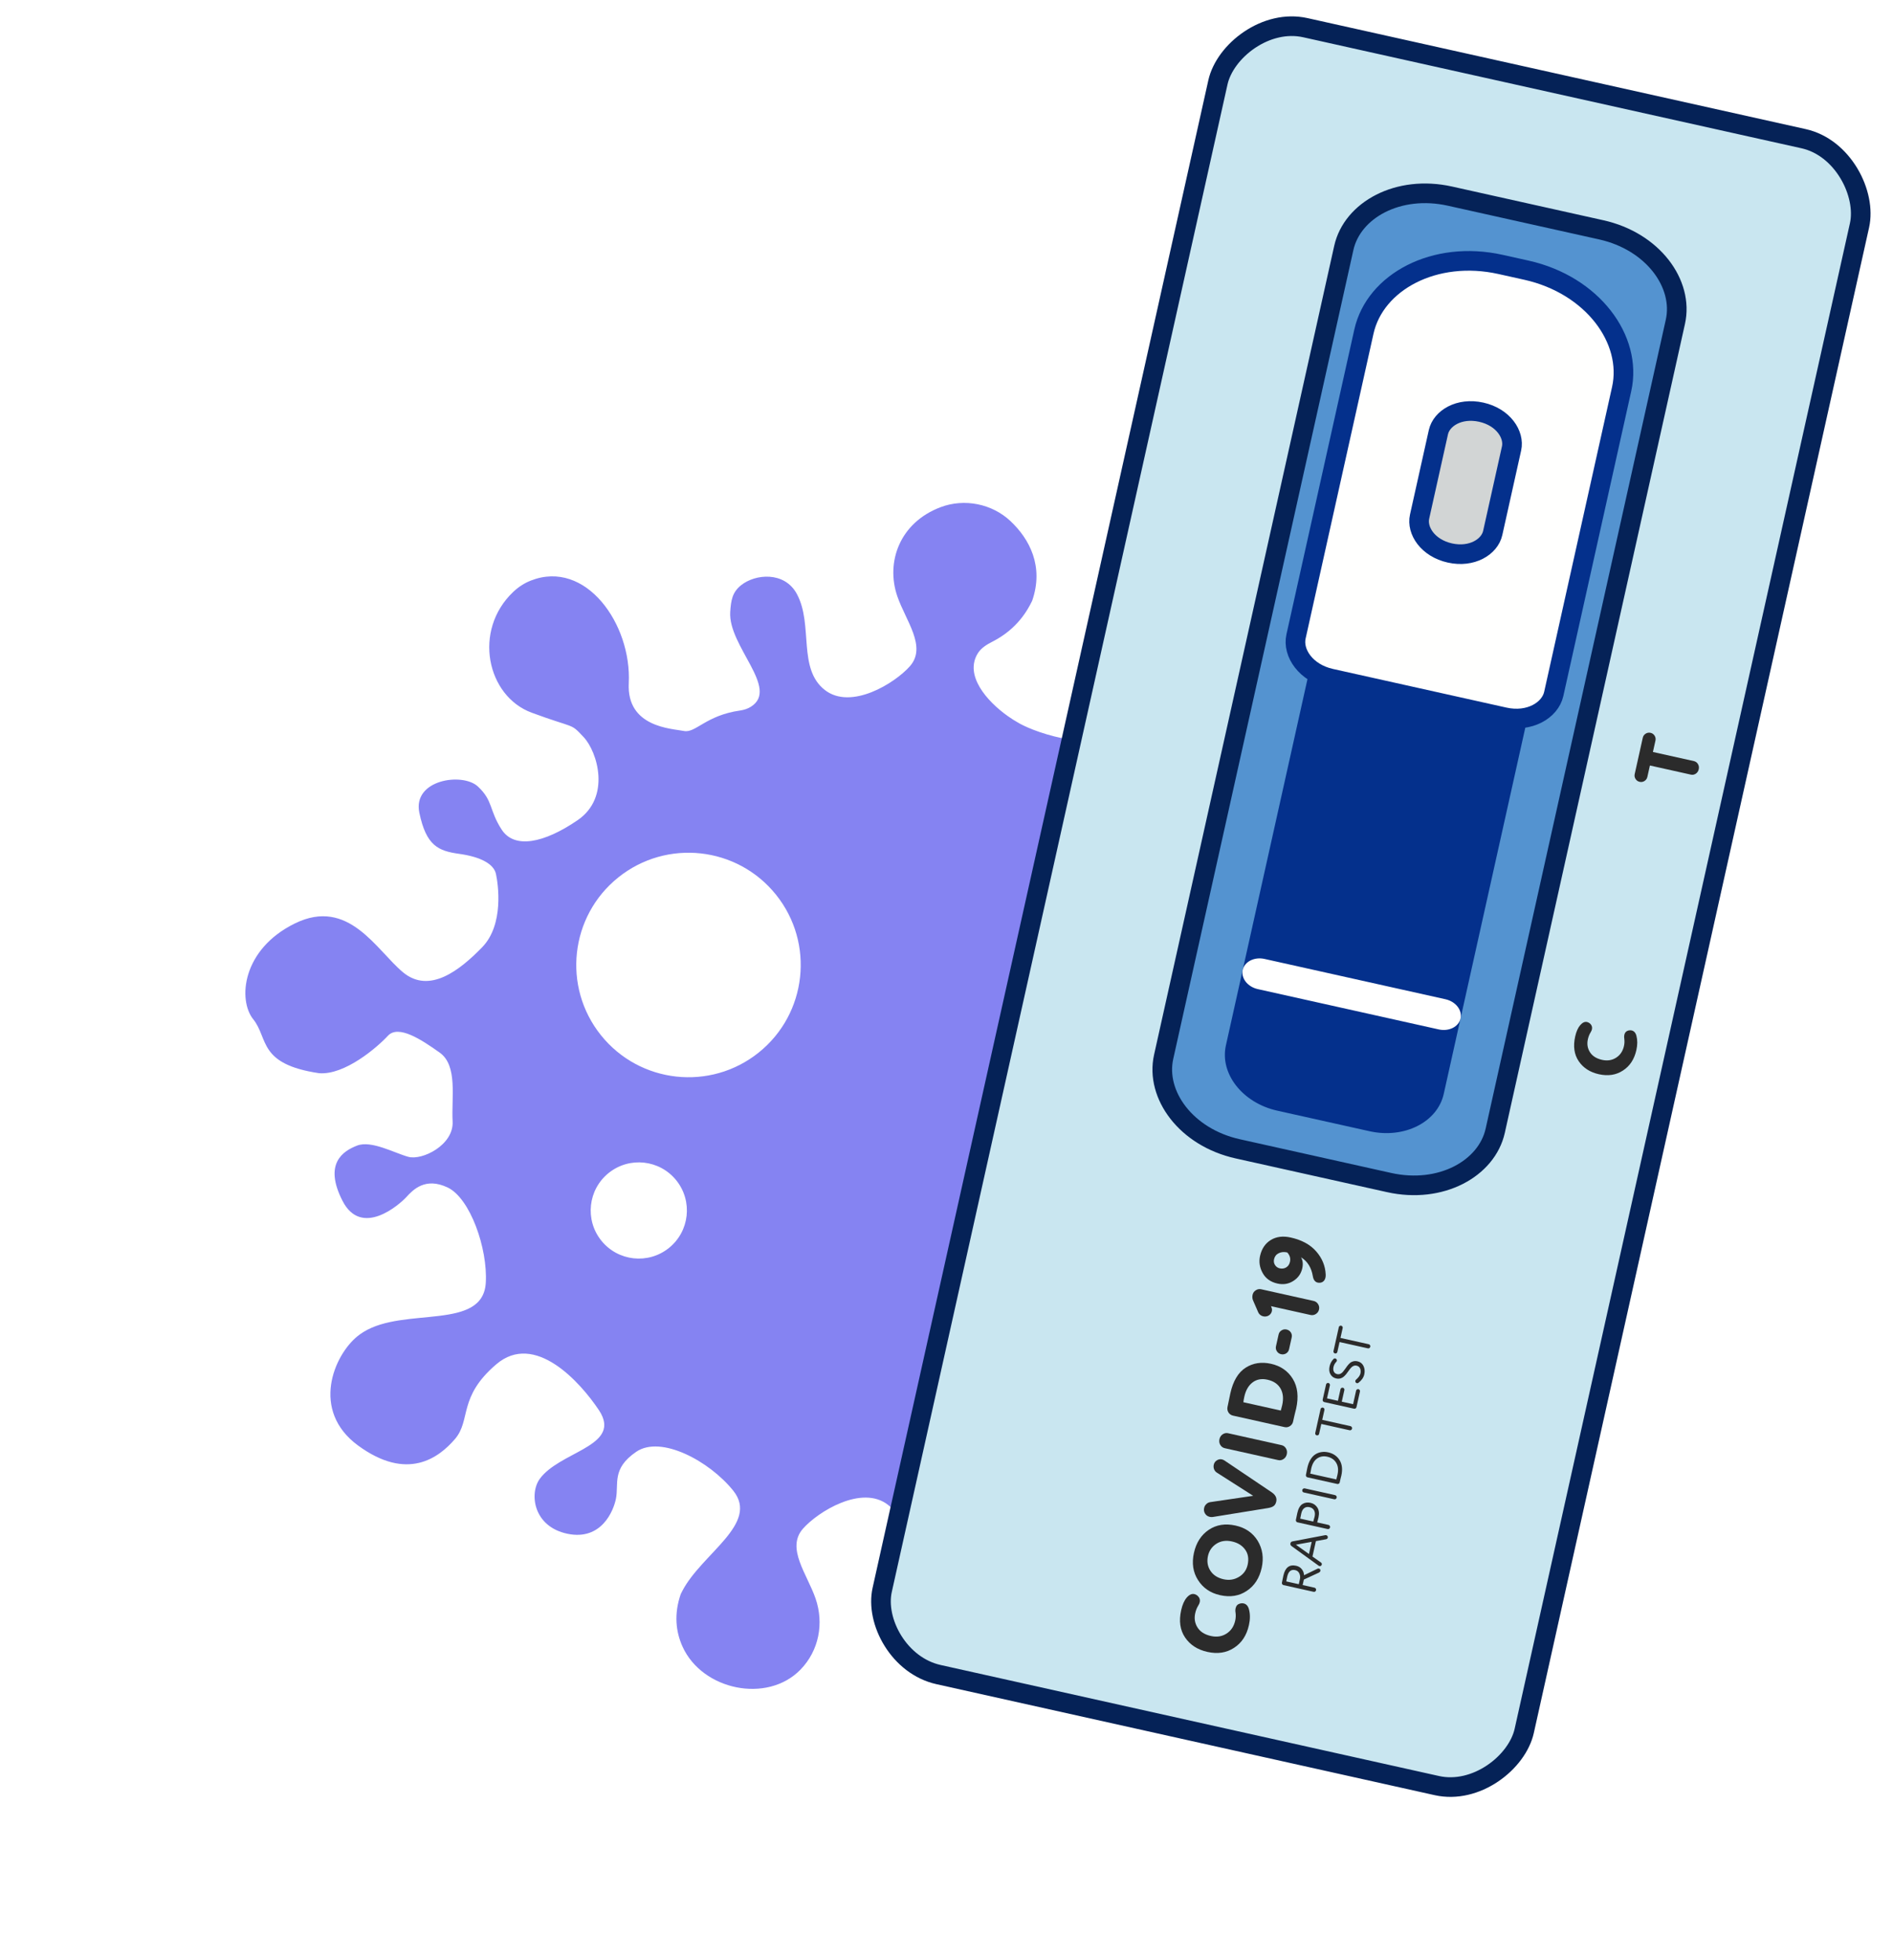 <?xml version="1.0" encoding="UTF-8"?> <svg xmlns="http://www.w3.org/2000/svg" width="228" height="236" viewBox="0 0 228 236" fill="none"> <g filter="url(#filter0_f_229_113)"> <path d="M96.411 201.061C98.662 198.75 99.248 195.454 98.233 192.505C97.214 189.544 94.646 186.43 96.717 184.081C98.513 182.044 103.8 178.754 106.962 181.22C110.262 183.792 108.345 189.039 110.306 192.735C110.318 192.757 110.33 192.78 110.343 192.803C111.821 195.524 115.34 195.217 117.067 193.823C118.126 192.968 118.263 191.991 118.357 190.632C118.639 186.53 112.383 181.396 115.863 179.206C116.221 178.981 116.651 178.821 117.166 178.749C121.311 178.163 122.528 175.994 123.946 176.286C125.363 176.578 130.846 176.695 130.578 182.043C130.221 189.141 135.745 196.987 142.364 194.399C143.109 194.108 143.826 193.666 144.489 193.037C149.394 188.386 147.664 180.481 142.279 178.489C136.894 176.497 137.664 177.309 136.008 175.54C134.352 173.772 132.692 168.313 136.739 165.542C140.786 162.771 144.352 162.053 145.88 164.4C147.409 166.747 146.894 167.875 148.752 169.601C150.61 171.326 156.632 170.425 155.803 166.444C154.974 162.463 153.526 161.838 150.996 161.486C148.465 161.134 146.843 160.292 146.577 159.076C146.311 157.86 145.579 152.967 148.238 150.237C150.898 147.507 154.569 144.561 157.775 147.229C160.982 149.898 164.322 156.271 170.78 153.113C177.238 149.955 177.109 144.34 175.248 142.022C173.387 139.703 169.92 133.908 163.133 137.688C156.345 141.467 153.105 137.872 152.734 135.788C152.362 133.703 151.337 127.855 153.208 126.353C155.079 124.852 157.532 124.075 159.561 125.424C161.591 126.773 165.486 125.434 166.338 122.368C167.19 119.302 163.501 115.59 160.952 117.279C158.402 118.968 156.75 120.889 154.624 120.451C152.497 120.014 150.399 119.315 149.255 115.826C148.11 112.336 147.008 108.456 148.776 106.679C150.545 104.902 152.732 102.909 156.71 103.885C160.689 104.862 168.566 99.493 165.312 92.931C162.057 86.37 156.243 85.318 152.319 89.421C148.394 93.523 148.965 94.972 148.395 96.62C147.825 98.269 146.264 101.19 143.717 100.375C141.17 99.56 139.323 100.208 137.811 98.324C136.299 96.44 133.405 92.687 133.79 91.544C134.174 90.401 135.478 88.045 136.992 87.425C137.613 87.171 138.811 86.815 139.764 86.12C143.276 83.556 139.133 77.323 135.183 79.14C131.797 80.698 132.634 88.876 128.909 88.995C128.626 89.004 128.327 88.979 128.011 88.914C125.176 88.331 123.192 87.382 122.554 86.98C122.238 86.804 121.82 86.544 121.366 86.221C118.84 84.425 116.137 81.315 117.768 78.678C118.177 78.016 118.865 77.61 119.557 77.256C122.547 75.728 123.789 73.443 124.321 72.338C125.76 68.174 123.974 64.889 121.717 62.761C119.482 60.654 116.156 59.997 113.298 61.072C108.349 62.934 106.664 67.704 108.076 71.805C109.095 74.765 111.662 77.879 109.592 80.228C107.795 82.266 102.508 85.556 99.346 83.09C96.047 80.517 97.964 75.271 96.002 71.575C95.99 71.552 95.978 71.529 95.966 71.507C94.488 68.786 90.969 69.093 89.242 70.486C88.182 71.342 88.045 72.319 87.952 73.677C87.669 77.779 93.925 82.914 90.445 85.104C90.088 85.329 89.658 85.488 89.142 85.561C84.998 86.147 83.78 88.316 82.363 88.024C80.945 87.732 75.462 87.614 75.731 82.267C76.088 75.168 70.564 67.323 63.944 69.911C63.199 70.202 62.483 70.644 61.82 71.273C56.915 75.924 58.644 83.828 64.029 85.82C69.415 87.812 68.645 87.001 70.301 88.769C71.957 90.538 73.616 95.996 69.57 98.768C65.523 101.539 61.957 102.256 60.428 99.909C58.9 97.562 59.414 96.434 57.556 94.709C55.698 92.984 49.677 93.885 50.506 97.866C51.334 101.847 52.782 102.472 55.313 102.823C57.843 103.175 59.466 104.017 59.732 105.233C59.998 106.45 60.73 111.342 58.07 114.073C55.41 116.803 51.74 119.749 48.533 117.08C45.327 114.412 41.987 108.038 35.529 111.196C29.135 114.323 28.638 120.42 30.499 122.739C32.36 125.057 31.045 128.138 38.435 129.236C41.54 129.484 45.453 126.105 46.718 124.732C47.983 123.36 50.752 125.188 52.956 126.755C55.16 128.321 54.356 132.184 54.514 135.035C54.672 137.886 50.852 139.761 49.188 139.309C47.525 138.858 44.728 137.29 43.012 137.952C41.295 138.615 38.962 140.13 41.253 144.606C43.543 149.082 48.118 145.052 48.938 144.157C49.757 143.261 51.238 141.715 53.932 143.008C56.626 144.301 58.751 150.339 58.511 154.463C58.172 160.285 48.743 157.327 43.784 160.396C43.523 160.558 43.287 160.724 43.081 160.89C40.202 163.2 37.388 169.867 43.131 174.073C49.054 178.412 52.849 175.567 54.803 173.284C56.757 171.001 55.139 168.248 59.773 164.291C64.406 160.334 69.884 166.422 72.155 169.841C72.333 170.11 72.472 170.372 72.574 170.625C74.035 174.239 67.348 174.931 65.028 178.063C63.721 179.826 64.218 183.836 68.341 184.697C72.463 185.558 73.904 181.899 74.186 180.481C74.548 178.666 73.648 176.863 76.63 174.827C79.611 172.792 85.464 175.957 88.314 179.508C91.508 183.488 84.516 187.074 82.17 191.606C82.101 191.738 82.041 191.861 81.988 191.971C81.149 194.398 81.406 196.527 82.213 198.302C84.592 203.533 92.401 205.177 96.411 201.061Z" fill="#8583F2"></path> <circle cx="82.925" cy="116.205" r="13.517" transform="rotate(-128.75 82.925 116.205)" fill="white"></circle> <circle cx="76.939" cy="145.767" r="5.793" transform="rotate(-128.75 76.939 145.767)" fill="white"></circle> </g> <path d="M146.69 9.921C147.102 8.07 148.515 6.134 150.506 4.795C152.484 3.465 154.894 2.816 157.213 3.332L217.235 16.702C219.554 17.218 221.461 18.828 222.687 20.873C223.922 22.93 224.379 25.282 223.967 27.134L183.584 208.436C183.172 210.287 181.759 212.223 179.768 213.562C177.79 214.892 175.38 215.541 173.061 215.024L113.039 201.655C110.702 201.135 108.782 199.567 107.55 197.587C106.309 195.593 105.843 193.307 106.254 191.461L146.69 9.921Z" fill="#C9E6F0" stroke="#052257" stroke-width="2.364"></path> <path d="M161.852 29.86C162.871 25.284 168.411 22.231 174.633 23.617L192.865 27.678C199.087 29.064 202.808 34.179 201.789 38.755L180.092 136.162C179.073 140.738 173.533 143.791 167.311 142.405L149.079 138.344C142.857 136.958 139.136 131.843 140.155 127.267L161.852 29.86Z" fill="#5493D0" stroke="#052257" stroke-width="2.364"></path> <path d="M159.311 73.547C160.071 70.134 164.072 68.122 168.247 69.052L179.364 71.528C183.539 72.458 186.307 75.978 185.547 79.39L173.89 131.729C173.129 135.141 169.129 137.154 164.954 136.224L153.837 133.748C149.662 132.818 146.893 129.297 147.653 125.885L159.311 73.547Z" fill="#04308C"></path> <path d="M164.274 39.936C165.606 33.955 172.794 30.074 180.735 31.843L183.848 32.536C191.789 34.305 196.65 40.87 195.318 46.851L187.141 83.56C186.703 85.527 184.222 87.04 181.193 86.365L160.293 81.71C157.263 81.035 155.66 78.612 156.098 76.646L164.274 39.936Z" fill="#FFFFFE" stroke="#04308C" stroke-width="2.364"></path> <path d="M173.246 52.044C173.617 50.379 175.745 49.043 178.406 49.636C181.067 50.229 182.427 52.341 182.056 54.007L179.789 64.183C179.418 65.849 177.29 67.185 174.629 66.592C171.968 65.999 170.609 63.887 170.979 62.221L173.246 52.044Z" fill="#D2D5D5" stroke="#04308C" stroke-width="2.364"></path> <path d="M149.678 116.799C149.902 115.795 151.078 115.203 152.306 115.476L174.096 120.33C175.324 120.603 176.138 121.639 175.914 122.642C175.691 123.646 174.514 124.238 173.286 123.964L151.497 119.111C150.269 118.838 149.455 117.802 149.678 116.799Z" fill="white"></path> <path d="M191.738 123.96C191.715 124.062 191.659 124.189 191.568 124.339C191.426 124.564 191.319 124.836 191.248 125.154C191.121 125.724 191.205 126.242 191.5 126.706C191.796 127.171 192.283 127.479 192.961 127.63C193.592 127.77 194.152 127.685 194.642 127.374C195.138 127.064 195.457 126.59 195.599 125.953C195.661 125.675 195.674 125.393 195.638 125.107C195.605 124.936 195.606 124.769 195.643 124.606C195.703 124.334 195.866 124.164 196.13 124.095C196.266 124.061 196.392 124.057 196.507 124.083C196.805 124.149 197.003 124.368 197.098 124.738C197.233 125.252 197.231 125.821 197.092 126.445C196.844 127.558 196.304 128.381 195.473 128.916C194.647 129.458 193.682 129.606 192.576 129.36C191.504 129.121 190.694 128.599 190.147 127.793C189.6 126.988 189.458 125.995 189.721 124.814C189.853 124.224 190.053 123.77 190.324 123.453C190.6 123.137 190.875 123.01 191.146 123.07C191.275 123.099 191.396 123.162 191.51 123.258C191.722 123.455 191.798 123.689 191.738 123.96Z" fill="#2B2B2B"></path> <path d="M199.39 89.18L199.084 90.554L204.02 91.653C204.23 91.7 204.393 91.818 204.507 92.008C204.622 92.197 204.653 92.407 204.602 92.638C204.55 92.868 204.433 93.045 204.249 93.168C204.065 93.291 203.867 93.329 203.657 93.282L198.721 92.182L198.415 93.556C198.368 93.766 198.254 93.93 198.071 94.046C197.889 94.162 197.692 94.196 197.482 94.149C197.272 94.103 197.109 93.988 196.993 93.805C196.876 93.623 196.842 93.427 196.889 93.216L197.863 88.84C197.91 88.63 198.025 88.467 198.208 88.351C198.39 88.235 198.586 88.2 198.797 88.247C199.007 88.294 199.17 88.408 199.286 88.591C199.402 88.773 199.437 88.97 199.39 89.18Z" fill="#2B2B2B"></path> <path d="M144.499 192.948C144.474 193.06 144.411 193.2 144.311 193.367C144.153 193.616 144.035 193.917 143.956 194.27C143.816 194.901 143.909 195.473 144.236 195.988C144.563 196.502 145.102 196.843 145.853 197.01C146.552 197.166 147.172 197.071 147.714 196.727C148.263 196.384 148.616 195.859 148.774 195.153C148.842 194.845 148.857 194.533 148.817 194.217C148.78 194.027 148.782 193.843 148.822 193.662C148.889 193.362 149.069 193.173 149.362 193.097C149.512 193.059 149.651 193.055 149.779 193.083C150.109 193.157 150.328 193.398 150.433 193.808C150.583 194.378 150.58 195.008 150.426 195.699C150.152 196.931 149.555 197.842 148.634 198.434C147.72 199.034 146.651 199.198 145.426 198.925C144.24 198.661 143.343 198.083 142.738 197.191C142.132 196.3 141.975 195.2 142.266 193.893C142.412 193.24 142.634 192.737 142.933 192.386C143.24 192.036 143.543 191.895 143.843 191.962C143.986 191.994 144.121 192.063 144.247 192.17C144.482 192.388 144.566 192.647 144.499 192.948Z" fill="#2B2B2B"></path> <path d="M151.961 188.81C151.686 190.041 151.091 190.961 150.175 191.569C149.256 192.193 148.18 192.367 146.948 192.092C145.784 191.833 144.898 191.226 144.291 190.271C143.69 189.325 143.527 188.232 143.803 186.993C144.076 185.768 144.672 184.844 145.591 184.221C146.509 183.606 147.584 183.435 148.816 183.71C150.002 183.974 150.891 184.586 151.482 185.545C152.069 186.52 152.228 187.608 151.961 188.81ZM145.493 187.369C145.346 188.03 145.443 188.623 145.783 189.148C146.123 189.674 146.654 190.016 147.375 190.177C148.044 190.326 148.66 190.231 149.224 189.891C149.78 189.558 150.128 189.072 150.271 188.433C150.431 187.712 150.331 187.102 149.969 186.604C149.614 186.107 149.087 185.781 148.389 185.625C147.675 185.466 147.052 185.556 146.519 185.895C145.978 186.239 145.636 186.731 145.493 187.369Z" fill="#2B2B2B"></path> <path d="M145.713 182.664C145.465 182.609 145.277 182.481 145.149 182.279C145.015 182.067 144.975 181.838 145.03 181.59C145.072 181.402 145.162 181.245 145.301 181.118C145.441 180.984 145.604 180.906 145.791 180.884L150.938 180.127L146.579 177.346C146.419 177.248 146.304 177.111 146.232 176.938C146.162 176.757 146.148 176.572 146.19 176.384C146.24 176.159 146.361 175.985 146.554 175.862C146.749 175.732 146.959 175.692 147.184 175.743C147.252 175.758 147.345 175.798 147.465 175.864L153.162 179.7C153.628 180.016 153.813 180.388 153.717 180.817C153.666 181.049 153.567 181.225 153.423 181.342C153.278 181.46 153.046 181.546 152.727 181.601L146.053 182.681C145.932 182.693 145.819 182.688 145.713 182.664Z" fill="#2B2B2B"></path> <path d="M153.942 175.825L147.52 174.394C147.287 174.343 147.107 174.212 146.98 174.002C146.854 173.793 146.819 173.56 146.876 173.305C146.933 173.049 147.063 172.854 147.267 172.718C147.47 172.582 147.689 172.54 147.921 172.592L154.344 174.022C154.577 174.074 154.756 174.205 154.883 174.414C155.01 174.624 155.045 174.856 154.988 175.112C154.931 175.367 154.801 175.563 154.597 175.699C154.393 175.835 154.175 175.877 153.942 175.825Z" fill="#2B2B2B"></path> <path d="M154.709 171.852L148.512 170.472C148.279 170.42 148.098 170.297 147.967 170.102C147.839 169.9 147.798 169.678 147.844 169.436C148.07 168.351 148.184 167.801 148.188 167.786C148.519 166.299 149.135 165.269 150.035 164.697C150.926 164.131 151.942 163.975 153.084 164.229C154.248 164.488 155.122 165.093 155.707 166.043C156.298 167.003 156.432 168.203 156.111 169.646C156.103 169.683 156.08 169.765 156.045 169.891C156.016 170.019 155.97 170.206 155.908 170.452C155.853 170.7 155.797 170.948 155.742 171.196C155.69 171.428 155.563 171.609 155.361 171.737C155.159 171.866 154.942 171.904 154.709 171.852ZM149.758 168.857L154.265 169.861C154.327 169.654 154.383 169.438 154.433 169.213C154.611 168.417 154.543 167.747 154.23 167.204C153.918 166.662 153.393 166.308 152.657 166.144C151.958 165.989 151.363 166.097 150.87 166.468C150.378 166.839 150.045 167.412 149.873 168.185C149.807 168.478 149.769 168.702 149.758 168.857Z" fill="#2B2B2B"></path> <path d="M153.683 162.122L153.999 160.703C154.048 160.485 154.168 160.318 154.359 160.203C154.542 160.087 154.743 160.052 154.961 160.101C155.179 160.15 155.35 160.266 155.474 160.452C155.591 160.636 155.625 160.836 155.577 161.054L155.26 162.474C155.212 162.692 155.096 162.859 154.912 162.976C154.721 163.091 154.516 163.124 154.299 163.076C154.081 163.027 153.913 162.911 153.797 162.727C153.672 162.542 153.634 162.34 153.683 162.122Z" fill="#2B2B2B"></path> <path d="M157.835 158.349L153.08 157.29L153.143 157.434C153.23 157.643 153.227 157.851 153.133 158.059C153.032 158.265 152.875 158.407 152.66 158.486C152.438 158.562 152.218 158.557 152.001 158.469C151.779 158.372 151.623 158.219 151.536 158.01L150.934 156.623C150.833 156.403 150.811 156.17 150.866 155.922C150.918 155.689 151.045 155.508 151.247 155.38C151.45 155.244 151.669 155.202 151.902 155.254L158.211 156.659C158.444 156.711 158.625 156.838 158.753 157.04C158.882 157.242 158.92 157.459 158.868 157.692C158.816 157.925 158.689 158.106 158.487 158.234C158.285 158.363 158.068 158.401 157.835 158.349Z" fill="#2B2B2B"></path> <path d="M156.852 152.726C156.707 153.38 156.349 153.887 155.78 154.249C155.208 154.619 154.57 154.725 153.864 154.568C153.037 154.384 152.442 153.959 152.078 153.295C151.713 152.63 151.609 151.949 151.764 151.25C151.96 150.371 152.395 149.727 153.07 149.317C153.735 148.914 154.53 148.815 155.454 149.021C156.791 149.318 157.818 149.878 158.533 150.7C159.249 151.522 159.629 152.454 159.673 153.496C159.683 153.767 159.629 153.991 159.511 154.17C159.385 154.347 159.213 154.446 158.995 154.469C158.505 154.51 158.213 154.244 158.12 153.671C157.948 152.639 157.474 151.883 156.697 151.403C156.914 151.774 156.966 152.215 156.852 152.726ZM153.452 151.638C153.393 151.901 153.435 152.139 153.577 152.351C153.713 152.555 153.901 152.684 154.141 152.737C154.427 152.801 154.688 152.761 154.925 152.616C155.155 152.47 155.303 152.247 155.37 151.947C155.462 151.534 155.352 151.158 155.041 150.821C154.651 150.734 154.309 150.764 154.016 150.912C153.715 151.058 153.527 151.3 153.452 151.638Z" fill="#2B2B2B"></path> <path d="M158.854 188.888C158.916 188.901 158.966 188.935 159.003 188.988C159.036 189.04 159.045 189.099 159.031 189.165C159.01 189.258 158.945 189.331 158.835 189.384L157.045 190.212L156.898 190.875L158.323 191.192C158.388 191.207 158.441 191.245 158.48 191.307C158.516 191.364 158.527 191.425 158.512 191.491C158.497 191.561 158.46 191.616 158.402 191.656C158.342 191.691 158.278 191.701 158.212 191.687L154.59 190.88C154.524 190.865 154.473 190.829 154.436 190.772C154.397 190.711 154.385 190.647 154.4 190.581C154.515 190.029 154.574 189.745 154.577 189.729C154.792 188.764 155.303 188.371 156.109 188.551C156.404 188.616 156.635 188.757 156.802 188.974C156.969 189.194 157.056 189.433 157.064 189.691L158.671 188.914C158.735 188.883 158.796 188.875 158.854 188.888ZM154.921 190.435L156.433 190.771L156.566 190.172C156.622 189.92 156.599 189.687 156.496 189.473C156.397 189.26 156.231 189.127 155.999 189.075C155.498 188.964 155.178 189.226 155.036 189.862C155.027 189.901 154.989 190.092 154.921 190.435Z" fill="#2B2B2B"></path> <path d="M159.707 185.359L158.492 185.582L158.079 187.438L159.086 188.15C159.186 188.213 159.223 188.299 159.199 188.407C159.184 188.477 159.15 188.529 159.098 188.562C159.042 188.594 158.983 188.603 158.921 188.59C158.893 188.584 158.86 188.568 158.821 188.543L155.557 186.18C155.438 186.093 155.393 185.983 155.423 185.851C155.453 185.715 155.54 185.637 155.683 185.616L159.622 184.864C159.66 184.86 159.694 184.861 159.725 184.868C159.795 184.884 159.85 184.921 159.89 184.978C159.927 185.031 159.938 185.093 159.922 185.163C159.898 185.271 159.826 185.337 159.707 185.359ZM157.657 187.136L157.984 185.671L156.082 186.016L157.657 187.136Z" fill="#2B2B2B"></path> <path d="M156.083 183.022C156.181 182.547 156.238 182.273 156.254 182.2C156.373 181.665 156.578 181.305 156.867 181.121C157.155 180.941 157.483 180.892 157.852 180.975C158.205 181.053 158.479 181.246 158.675 181.555C158.867 181.862 158.91 182.252 158.805 182.725C158.749 182.973 158.696 183.175 158.645 183.33L160.006 183.633C160.072 183.648 160.125 183.686 160.164 183.748C160.2 183.805 160.211 183.866 160.196 183.932C160.181 184.002 160.144 184.057 160.086 184.097C160.025 184.132 159.962 184.142 159.896 184.128L156.273 183.321C156.207 183.306 156.156 183.27 156.12 183.213C156.081 183.152 156.069 183.088 156.083 183.022ZM156.604 182.876L158.174 183.225C158.248 182.986 158.302 182.79 158.336 182.639C158.402 182.34 158.383 182.09 158.277 181.887C158.168 181.684 157.985 181.554 157.729 181.497C157.477 181.44 157.266 181.477 157.095 181.606C156.921 181.729 156.799 181.947 156.73 182.257C156.714 182.327 156.672 182.533 156.604 182.876Z" fill="#2B2B2B"></path> <path d="M160.695 180.542L157.037 179.727C156.971 179.712 156.92 179.676 156.884 179.619C156.849 179.559 156.839 179.493 156.854 179.424C156.869 179.358 156.905 179.307 156.962 179.271C157.019 179.231 157.081 179.218 157.147 179.233L160.805 180.047C160.871 180.062 160.923 180.1 160.963 180.162C160.999 180.219 161.01 180.28 160.995 180.346C160.979 180.416 160.943 180.471 160.885 180.511C160.824 180.546 160.761 180.556 160.695 180.542Z" fill="#2B2B2B"></path> <path d="M161.062 178.701L157.48 177.903C157.414 177.888 157.363 177.853 157.327 177.796C157.287 177.738 157.275 177.674 157.29 177.604C157.405 177.032 157.464 176.742 157.466 176.734C157.554 176.339 157.685 176.004 157.86 175.729C158.031 175.454 158.232 175.248 158.462 175.112C158.687 174.976 158.928 174.891 159.184 174.858C159.436 174.821 159.7 174.833 159.975 174.894C160.584 175.03 161.041 175.343 161.347 175.834C161.651 176.33 161.721 176.949 161.555 177.694C161.546 177.732 161.532 177.786 161.513 177.855C161.497 177.925 161.473 178.025 161.44 178.156C161.41 178.288 161.384 178.406 161.361 178.511C161.346 178.577 161.31 178.63 161.252 178.67C161.191 178.705 161.128 178.716 161.062 178.701ZM157.811 177.458L160.951 178.157C160.974 178.057 160.997 177.96 161.022 177.868C161.043 177.771 161.061 177.7 161.076 177.654C161.086 177.608 161.092 177.58 161.094 177.573C161.22 177.007 161.167 176.533 160.934 176.151C160.709 175.772 160.351 175.527 159.859 175.417C159.401 175.316 158.997 175.386 158.646 175.63C158.294 175.873 158.055 176.279 157.928 176.849C157.913 176.919 157.893 177.026 157.869 177.172C157.841 177.312 157.822 177.408 157.811 177.458Z" fill="#2B2B2B"></path> <path d="M159.521 169.782L159.254 170.98L162.656 171.738C162.722 171.753 162.774 171.791 162.813 171.853C162.85 171.909 162.86 171.971 162.846 172.037C162.83 172.107 162.793 172.161 162.736 172.201C162.675 172.237 162.612 172.247 162.546 172.232L159.144 171.475L158.877 172.673C158.863 172.735 158.828 172.784 158.771 172.82C158.715 172.852 158.656 172.861 158.594 172.848C158.532 172.834 158.482 172.8 158.445 172.747C158.409 172.69 158.398 172.631 158.412 172.569L159.055 169.679C159.069 169.617 159.104 169.57 159.16 169.537C159.217 169.501 159.276 169.49 159.339 169.504C159.401 169.518 159.45 169.553 159.486 169.61C159.523 169.663 159.534 169.72 159.521 169.782Z" fill="#2B2B2B"></path> <path d="M161.609 168.79L162.97 169.094L163.334 167.459C163.348 167.397 163.383 167.35 163.439 167.318C163.496 167.282 163.555 167.271 163.617 167.284C163.679 167.298 163.728 167.334 163.765 167.391C163.802 167.444 163.813 167.501 163.799 167.563L163.38 169.447C163.365 169.513 163.329 169.566 163.271 169.606C163.21 169.641 163.147 169.652 163.081 169.637L159.499 168.839C159.433 168.825 159.382 168.789 159.346 168.732C159.306 168.67 159.294 168.606 159.309 168.541L159.716 166.715C159.729 166.652 159.764 166.605 159.82 166.573C159.877 166.537 159.937 166.526 159.999 166.54C160.061 166.553 160.11 166.589 160.146 166.646C160.183 166.699 160.195 166.756 160.181 166.818L159.83 168.394L161.144 168.687L161.456 167.285C161.47 167.223 161.505 167.176 161.561 167.144C161.618 167.108 161.677 167.097 161.739 167.11C161.801 167.124 161.851 167.16 161.887 167.216C161.924 167.269 161.935 167.327 161.922 167.389L161.609 168.79Z" fill="#2B2B2B"></path> <path d="M164.319 165.505C164.233 165.888 163.995 166.23 163.602 166.529C163.553 166.567 163.494 166.578 163.424 166.563C163.37 166.551 163.325 166.522 163.29 166.478C163.242 166.419 163.227 166.352 163.243 166.278C163.254 166.228 163.278 166.186 163.314 166.154C163.621 165.888 163.801 165.636 163.855 165.395C163.906 165.166 163.892 164.964 163.813 164.788C163.731 164.611 163.592 164.5 163.399 164.457C163.263 164.427 163.136 164.438 163.019 164.489C162.902 164.54 162.799 164.617 162.711 164.719C162.62 164.821 162.529 164.937 162.439 165.068C162.349 165.194 162.256 165.322 162.158 165.451C162.057 165.575 161.951 165.685 161.84 165.783C161.729 165.88 161.595 165.95 161.439 165.992C161.283 166.035 161.114 166.036 160.932 165.995C160.626 165.927 160.396 165.76 160.244 165.494C160.091 165.232 160.056 164.911 160.141 164.531C160.219 164.182 160.381 163.885 160.627 163.638C160.679 163.585 160.748 163.568 160.833 163.587C160.888 163.599 160.925 163.622 160.947 163.655C161.009 163.722 161.032 163.794 161.014 163.871C161.006 163.91 160.982 163.952 160.944 163.996C160.774 164.174 160.664 164.377 160.613 164.606C160.563 164.831 160.577 165.021 160.656 165.177C160.735 165.333 160.866 165.431 161.048 165.472C161.184 165.502 161.311 165.492 161.428 165.441C161.545 165.389 161.648 165.312 161.735 165.21C161.823 165.107 161.912 164.993 162.001 164.866C162.087 164.735 162.179 164.607 162.276 164.482C162.374 164.353 162.478 164.24 162.59 164.143C162.697 164.045 162.831 163.975 162.99 163.933C163.15 163.891 163.323 163.891 163.509 163.933C163.835 164.005 164.072 164.19 164.222 164.488C164.369 164.794 164.402 165.132 164.319 165.505Z" fill="#2B2B2B"></path> <path d="M161.718 159.918L161.451 161.116L164.853 161.874C164.919 161.888 164.971 161.926 165.011 161.988C165.047 162.045 165.058 162.106 165.043 162.172C165.027 162.242 164.991 162.297 164.933 162.337C164.872 162.372 164.809 162.383 164.743 162.368L161.341 161.61L161.074 162.808C161.06 162.87 161.025 162.919 160.968 162.955C160.912 162.988 160.853 162.997 160.791 162.983C160.729 162.969 160.679 162.936 160.642 162.883C160.606 162.826 160.595 162.766 160.609 162.704L161.253 159.814C161.266 159.752 161.301 159.705 161.357 159.673C161.414 159.637 161.474 159.625 161.536 159.639C161.598 159.653 161.647 159.688 161.683 159.745C161.72 159.798 161.732 159.856 161.718 159.918Z" fill="#2B2B2B"></path> <defs> <filter id="filter0_f_229_113" x="19.553" y="50.563" width="166.806" height="162.815" filterUnits="userSpaceOnUse" color-interpolation-filters="sRGB"> <feFlood flood-opacity="0" result="BackgroundImageFix"></feFlood> <feBlend mode="normal" in="SourceGraphic" in2="BackgroundImageFix" result="shape"></feBlend> <feGaussianBlur stdDeviation="5" result="effect1_foregroundBlur_229_113"></feGaussianBlur> </filter> </defs> </svg> 